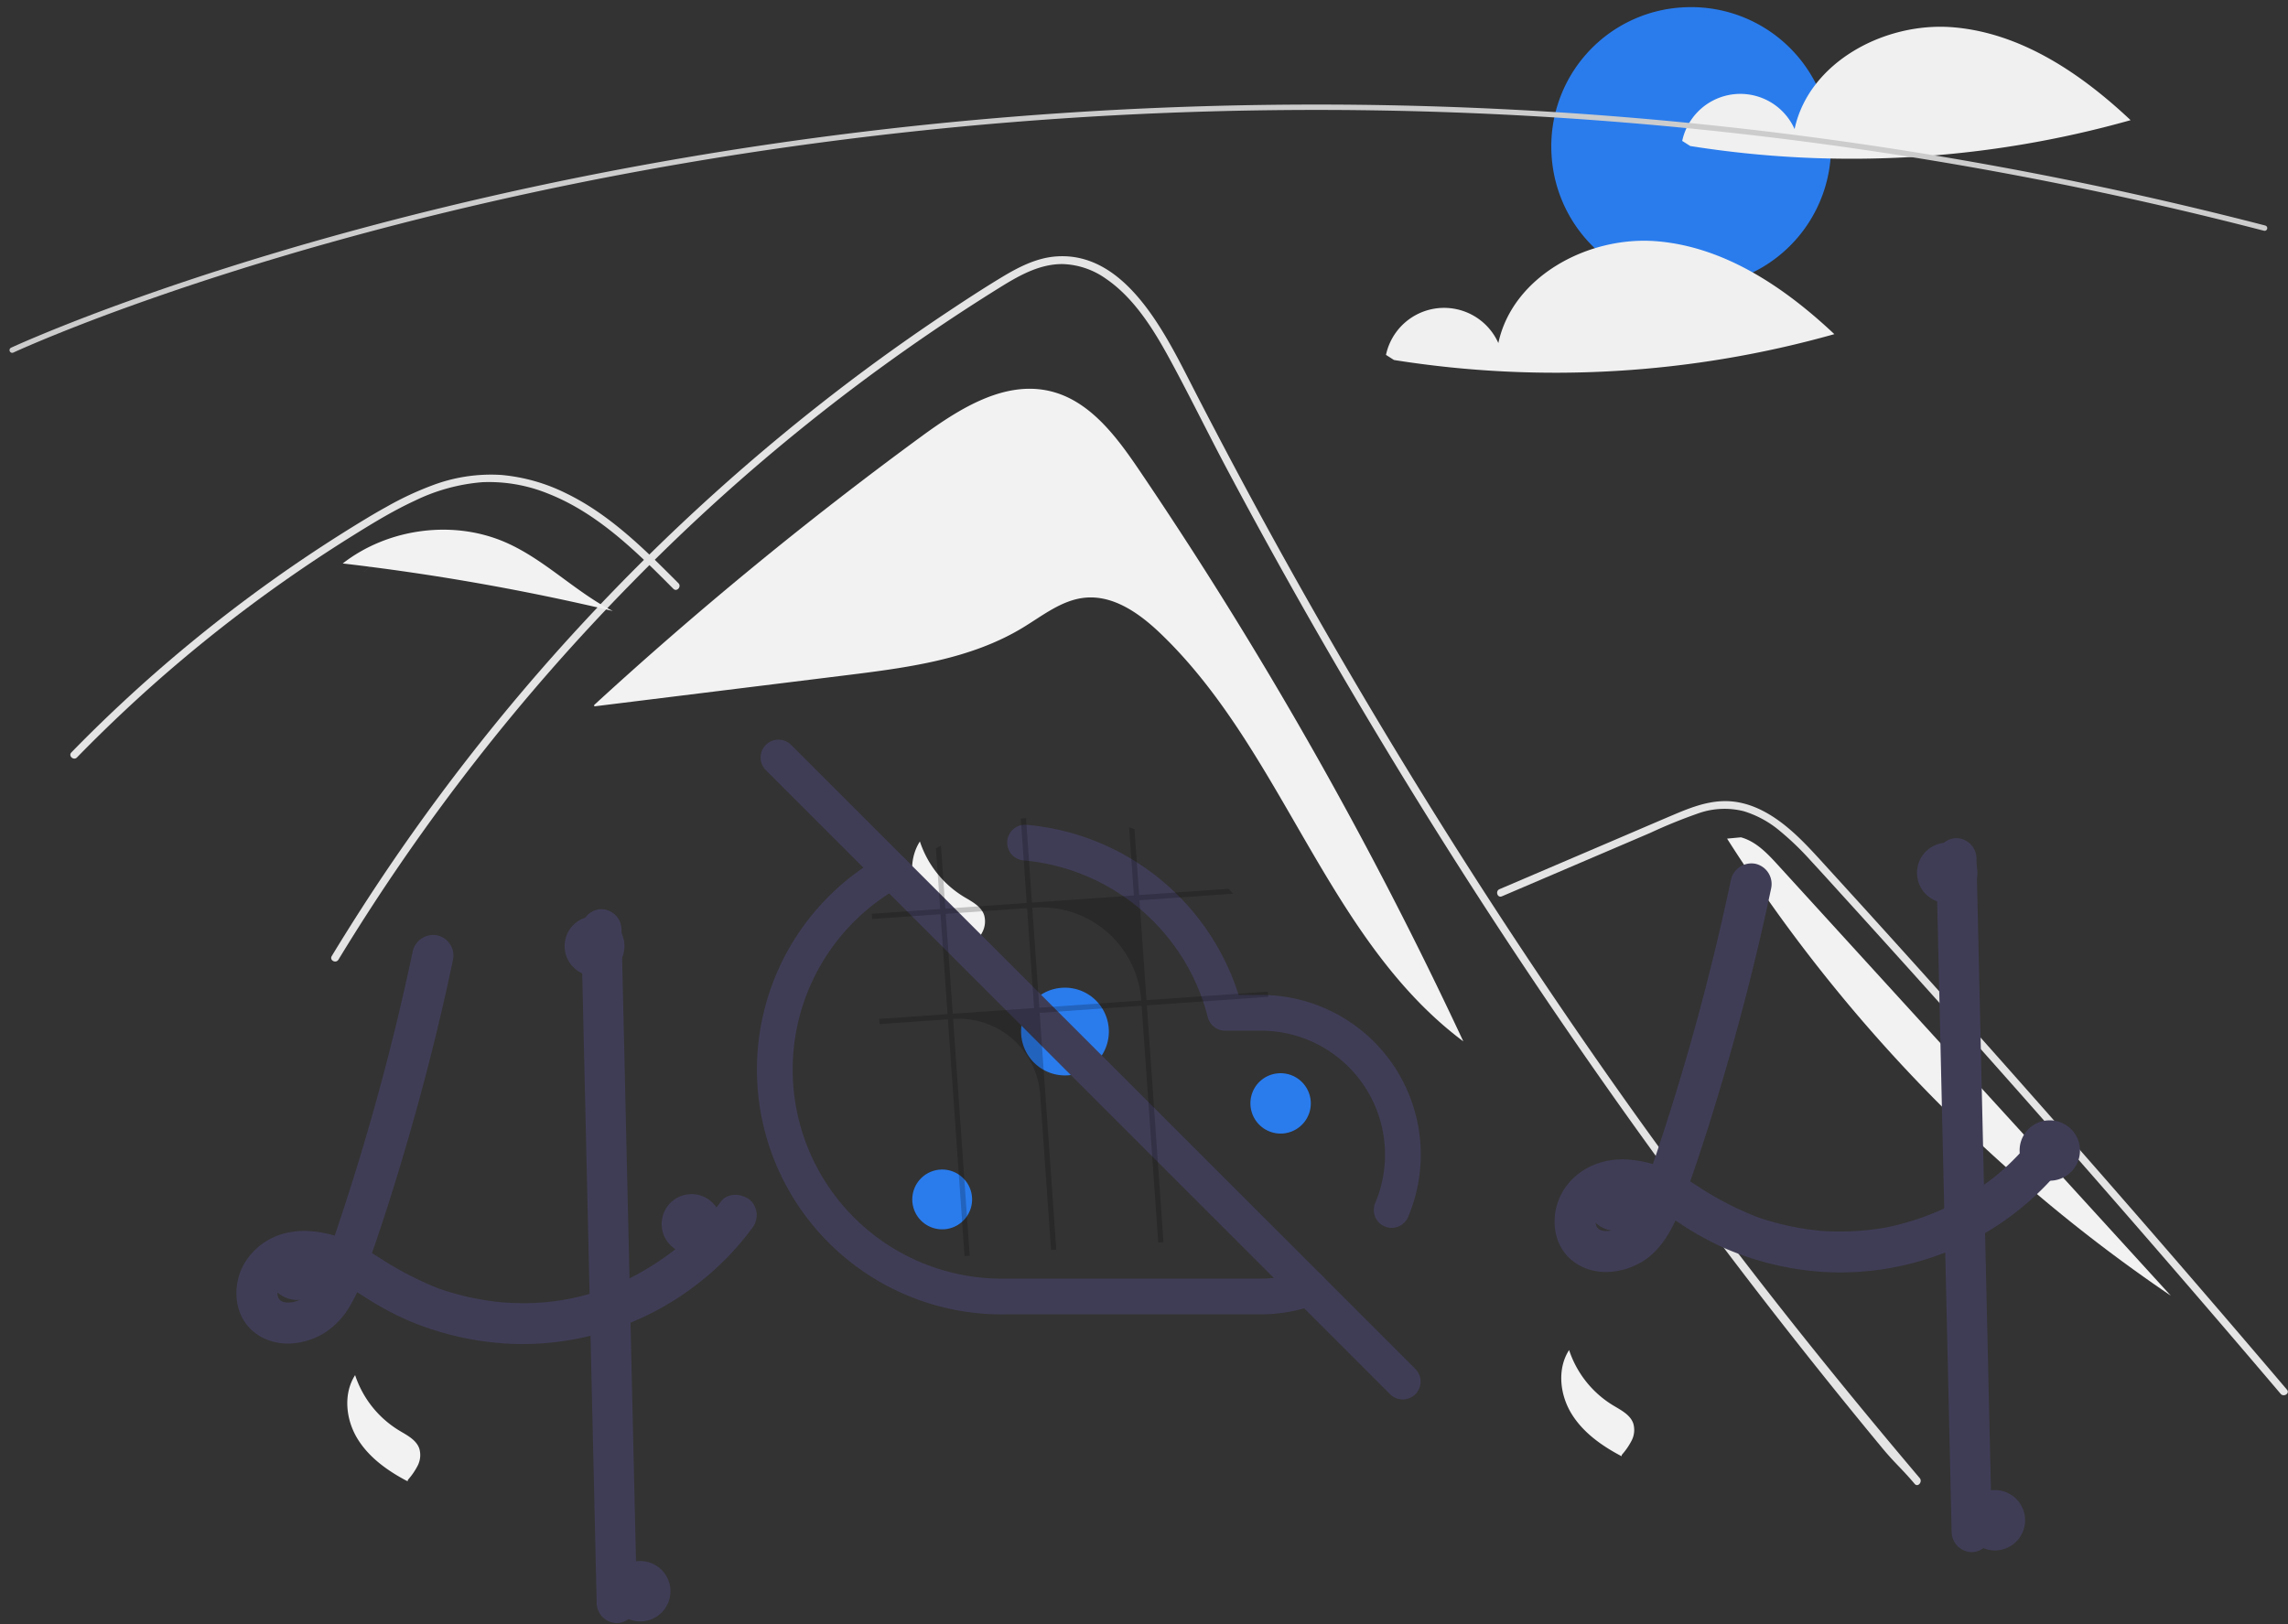<svg xmlns="http://www.w3.org/2000/svg" width="576.207" height="409.146" viewBox="0 0 576.207 409.146">
  <rect x="0" y="0" width="576.207" height="409.146" fill="#333333" stroke="none"/>
  <g id="Group_4203" data-name="Group 4203" transform="translate(-909.689 -330.779)">
    <g id="Group_3682" data-name="Group 3682" transform="translate(890.098 331.833) rotate(-3)">
      <path id="Path_2119" data-name="Path 2119" d="M139.947,21.587C134.667,12.842,128.407,3.506,118.581.666c-11.379-3.29-23.087,3.309-33.02,9.817A966.852,966.852,0,0,0-.142,73.645l.029.34,63.871-4.519c15.382-1.088,31.293-2.324,44.9-9.619,5.163-2.768,10.2-6.462,16.043-6.73,7.262-.332,13.583,4.723,18.549,10.008,29.372,31.261,37.8,79.134,70.763,106.586A1041.978,1041.978,0,0,0,139.947,21.587Z" transform="translate(159.889 111.519)" fill="#f2f2f2"/>
      <path id="Path_2120" data-name="Path 2120" d="M390.992,319.734c-3.247-4.268-4.575-5.267-7.777-9.575Q344.1,257.489,309.7,201.247q-23.363-38.2-44.4-77.869-10.015-18.86-19.478-38.018-7.344-14.854-14.358-29.887c-1.337-2.862-2.636-5.738-3.929-8.62-3.046-6.778-6.035-13.589-9.246-20.274-3.659-7.62-8.115-15.607-14.85-20.718a19.788,19.788,0,0,0-10.574-4.215c-5.49-.358-10.56,2.009-15.327,4.594A495.671,495.671,0,0,0,80.448,75.972,521.457,521.457,0,0,0,1.5,167.072c-.7,1.035-2.343.051-1.638-.991q4.162-6.114,8.489-12.1A519.056,519.056,0,0,1,138.177,28.017Q150.8,19.5,163.892,11.772c4.4-2.6,8.818-5.161,13.312-7.567,4.406-2.36,9.083-4.483,14.111-4.572,17.111-.31,25.933,19.827,31.994,33.377q2.857,6.4,5.783,12.753Q240.152,69.9,252.067,93.587q7.354,14.627,15.031,29.082,23.892,45.013,50.8,88.2c23.765,38.134,47.349,71.817,74.437,107.469C393.082,319.322,391.744,320.734,390.992,319.734Z" transform="translate(90.589 78.77)" fill="#e4e4e4"/>
      <path id="Path_2121" data-name="Path 2121" d="M153.726,30.99c-.993-1.1-1.979-2.206-2.978-3.31-7.879-8.687-16.335-17.272-27.168-22.24a39.5,39.5,0,0,0-16.532-3.79,47.453,47.453,0,0,0-17.18,3.764c-2.587,1.034-5.118,2.207-7.611,3.455-2.848,1.432-5.646,2.959-8.431,4.5q-7.841,4.334-15.48,9.046Q43.147,31.791,28.9,42.594q-7.387,5.6-14.471,11.57Q7.837,59.707,1.515,65.547c-.9.829-2.242-.507-1.341-1.336,1.111-1.031,2.235-2.056,3.358-3.069q4.761-4.29,9.674-8.416,8.959-7.537,18.38-14.494,14.65-10.825,30.3-20.187,7.823-4.675,15.86-8.958c1.618-.862,3.254-1.7,4.91-2.5A78.656,78.656,0,0,1,94.329,1.832,41.665,41.665,0,0,1,111.942.076,45.8,45.8,0,0,1,128.18,5.647c10.635,5.91,18.874,15.063,26.892,24C155.881,30.55,154.542,31.9,153.726,30.99Z" transform="translate(27.481 125.985)" fill="#e4e4e4"/>
      <path id="Path_2122" data-name="Path 2122" d="M1.111,20.932l25.51-9.364L39.286,6.919a129.946,129.946,0,0,1,12.5-4.324,19.725,19.725,0,0,1,11.31.123,25.936,25.936,0,0,1,8.811,5.448,71.173,71.173,0,0,1,7.221,7.708c2.749,3.3,5.458,6.643,8.178,9.971q16.843,20.6,33.465,41.382t33.02,41.738q16.438,21.009,32.65,42.194,1.986,2.6,3.969,5.193c.73.957,2.383.009,1.642-.961q-16.331-21.4-32.891-42.62Q142.563,91.5,125.733,70.4t-33.889-42Q87.594,23.2,83.33,18c-2.4-2.923-4.768-5.877-7.4-8.6C71.1,4.41,65.064,0,57.828-.1,53.573-.167,49.453,1.19,45.5,2.626c-4.265,1.548-8.519,3.126-12.778,4.689L7.031,16.745.609,19.1c-1.14.418-.651,2.253.5,1.83Z" transform="translate(384.404 224.323)" fill="#e4e4e4"/>
      <path id="Path_2123" data-name="Path 2123" d="M41.478,4.155C28.525-2.454,11.917-1.124-.014,7.184A592.619,592.619,0,0,1,67.275,22.7C58.1,17.358,50.935,8.98,41.478,4.155Z" transform="translate(98.397 139.054)" fill="#f2f2f2"/>
      <path id="Path_2124" data-name="Path 2124" d="M2.494,0,0,2.025C.841,1.315,1.719.649,2.622.018Z" transform="translate(103.551 146.639)" fill="#f2f2f2"/>
      <path id="Path_2125" data-name="Path 2125" d="M12.457,7.47C9.955,4.42,7.25,1.227,3.5-.007L0,.138A395.189,395.189,0,0,0,105.568,120.967Z" transform="translate(442.913 233.569)" fill="#f2f2f2"/>
      <path id="Path_2126" data-name="Path 2126" d="M2.346,0A25.765,25.765,0,0,0,12.617,14.459c1.943,1.323,4.242,2.592,4.9,4.852a5.807,5.807,0,0,1-.611,4.251,17.278,17.278,0,0,1-2.67,3.488l-.095.354C9.322,24.547,4.737,20.93,2.08,15.989S-.937,4.567,2.346,0" transform="translate(237.526 223.781)" fill="#f2f2f2"/>
      <path id="Path_2127" data-name="Path 2127" d="M2.346,0A25.765,25.765,0,0,0,12.617,14.459c1.943,1.323,4.242,2.592,4.9,4.852a5.807,5.807,0,0,1-.611,4.251,17.286,17.286,0,0,1-2.67,3.488l-.095.354C9.322,24.547,4.737,20.93,2.08,15.989S-.937,4.567,2.346,0" transform="translate(394.09 360.277)" fill="#f2f2f2"/>
      <path id="Path_2128" data-name="Path 2128" d="M2.346,0A25.765,25.765,0,0,0,12.617,14.459c1.943,1.323,4.242,2.592,4.9,4.852a5.807,5.807,0,0,1-.611,4.251,17.283,17.283,0,0,1-2.67,3.489l-.095.354C9.322,24.547,4.737,20.93,2.08,15.99S-.937,4.567,2.346,0" transform="translate(88.453 350.591)" fill="#f2f2f2"/>
      <path id="Path_2384" data-name="Path 2384" d="M35.215-.065A35.218,35.218,0,1,1-.068,35.218,35.056,35.056,0,0,1,35.215-.065Z" transform="translate(407.852 24.072)" fill="#2a7ced"/>
      <path id="Path_2129" data-name="Path 2129" d="M69.444.221C52.358-2.044,32.829,7.175,28.368,23.753a14.964,14.964,0,0,0-28.417,1.5l1.954,1.39a258.9,258.9,0,0,0,111.087-.7C101.128,13.542,86.529,2.486,69.444.221Z" transform="translate(440.876 32.341)" fill="#f0f0f0"/>
      <path id="Path_2130" data-name="Path 2130" d="M69.444.221C52.358-2.044,32.829,7.175,28.368,23.753a14.964,14.964,0,0,0-28.416,1.5L1.9,26.644a258.9,258.9,0,0,0,111.087-.7C101.128,13.542,86.529,2.486,69.444.221Z" transform="translate(363.554 82.267)" fill="#f0f0f0"/>
      <path id="Path_2131" data-name="Path 2131" d="M568.644,45.072a.663.663,0,0,1-.2-.031C390.145-11.25,232.89-3.568,132.365,12.788c-13.68,2.225-27.4,4.791-40.772,7.628-3.414.723-6.957,1.5-10.528,2.305-4.265.96-8.474,1.949-12.51,2.937q-2.615.625-5.127,1.261c-2.537.633-5.112,1.292-7.871,2.016-3.084.8-6.217,1.645-9.315,2.5l-.035.01h0c-3.5.964-6.979,1.956-10.345,2.946-1.822.531-3.581,1.054-5.266,1.571-.188.053-.355.1-.524.155l-.362.111c-.21.065-.417.128-.624.188l-.013,0h0l-.548.172c-.653.2-1.291.394-1.918.589C10.035,42.335.923,45.995.833,46.031a.672.672,0,0,1-.877-.375.68.68,0,0,1,.377-.881c.091-.036,9.247-3.715,25.879-8.886.629-.195,1.269-.39,1.924-.59l.509-.16.053-.017c.206-.059.412-.122.621-.186l.363-.111c.181-.055.359-.11.541-.16,1.673-.513,3.438-1.038,5.265-1.571,3.367-.991,6.851-1.983,10.352-2.948l.033-.01h0c3.109-.86,6.253-1.706,9.347-2.511,2.764-.725,5.343-1.385,7.885-2.019q2.523-.634,5.137-1.263c4.041-.99,8.258-1.979,12.531-2.942,3.577-.808,7.126-1.585,10.545-2.309,13.395-2.841,27.134-5.412,40.835-7.64,100.67-16.38,258.15-24.073,436.7,32.3a.678.678,0,0,1-.206,1.323Z" transform="translate(17.492 42.814)" fill="#ccc"/>
      <path id="Path_2132" data-name="Path 2132" d="M131.412,72.593a4.618,4.618,0,0,0-1.171-1.84,4.4,4.4,0,0,0-.635-.489c-1.8-1.2-4.494-1.462-6.21.012a4.027,4.027,0,0,0-.478.491q-.769.943-1.578,1.845c-.886,1.009-1.793,1.984-2.741,2.932-.27.263-.54.533-.817.8-.159.159-.318.311-.477.463-.609.581-1.232,1.141-1.862,1.694-.332.3-.664.588-1,.872-.505.422-1.01.844-1.522,1.252-.048.035-.1.069-.145.111-.014.007-.021.021-.035.027s-.014,0-.021.014a.125.125,0,0,0-.048.035c-.152.1-.256.173-.332.235.028-.014.055-.035.083-.048-.125.1-.256.194-.381.29-1.211.893-2.449,1.751-3.714,2.554a68.856,68.856,0,0,1-9.833,5.229c-.228.09-.463.187-.7.277a59.528,59.528,0,0,1-28.226,4.207q-1.471-.111-2.942-.305c-1.133-.164-2.258-.362-3.377-.587a67.5,67.5,0,0,1-12.44-3.732,81.572,81.572,0,0,1-14.255-8.339c-.69-.489-1.387-.978-2.083-1.452q1.2-2.922,2.346-5.857c.382-.946.75-1.893,1.111-2.846,2.839-7.342,5.506-14.753,8.062-22.191q3.876-11.3,7.318-22.735.355-1.16.688-2.32,1.8-6.039,3.463-12.105c.1-.394.216-.78.313-1.174q.48-1.74.939-3.48A5.228,5.228,0,0,0,55.1.064a5.3,5.3,0,0,0-6.376,3.628c-.3,1.119-.6,2.23-.9,3.349q-2.2,8.11-4.632,16.166l-.709,2.32Q37.123,43.076,30.721,60.274q-.771,2.082-1.562,4.151c-.257.677-.514,1.354-.778,2.031-.507,1.333-1.027,2.666-1.548,4-.3.78-.6,1.561-.909,2.334-.2.491-.4.981-.59,1.465A28.832,28.832,0,0,0,19.251,72.8l-.331-.041a18.951,18.951,0,0,0-4.842.05,16.6,16.6,0,0,0-11.923,7.38c-3.3,5.19-3.278,12.6,1.335,17,4.751,4.526,11.956,4.478,17.563,1.631A19.684,19.684,0,0,0,28.332,92a35.057,35.057,0,0,0,1.9-3.213c.145.1.29.193.435.3.552.386,1.1.778,1.649,1.163a76.805,76.805,0,0,0,10.011,6.131,74.663,74.663,0,0,0,23.9,7.182c.187.02.366.048.553.068.918.116,1.844.2,2.77.278a71.9,71.9,0,0,0,38.408-7.912q1.5-.779,2.98-1.635,2.292-1.329,4.482-2.824c.8-.54,1.57-1.086,2.338-1.661a70.19,70.19,0,0,0,9.348-8.265q1.63-1.711,3.122-3.533a5.584,5.584,0,0,0,1.527-3.661A5.207,5.207,0,0,0,131.412,72.593ZM17,89.246c.145-.1.291-.215.429-.325C17.382,89.025,17.182,89.142,17,89.246Zm2.222-2.234c-.159.18-.3.359-.464.539A16.243,16.243,0,0,1,17.2,89.073c-.076.069-.159.138-.242.2l0,0a.006.006,0,0,0,0,0,2.677,2.677,0,0,0-.29.152q-.446.27-.913.5a11.764,11.764,0,0,1-1.873.521,11.612,11.612,0,0,1-1.471.017h-.014a10.267,10.267,0,0,1-1-.274c-.166-.082-.324-.179-.483-.275-.062-.055-.117-.11-.152-.145a1.683,1.683,0,0,1-.186-.2.007.007,0,0,0,0-.005l0,0c-.076-.138-.158-.276-.234-.414a.021.021,0,0,1-.007-.014c-.055-.173-.1-.352-.144-.531a8.634,8.634,0,0,1,.009-.945,9.32,9.32,0,0,1,.375-1.3,7.639,7.639,0,0,1,.478-.87c.014-.028.083-.138.159-.263.007-.007.007-.007.007-.014.1-.117.208-.242.318-.353.187-.207.388-.387.588-.574a12.523,12.523,0,0,1,1.21-.7,13.494,13.494,0,0,1,2.025-.549,17.271,17.271,0,0,1,3.046.022,20.908,20.908,0,0,1,2.831.692A25.64,25.64,0,0,1,19.3,86.9C19.272,86.937,19.245,86.978,19.217,87.013ZM11.54,84.756a1.515,1.515,0,0,1-.215.27A.977.977,0,0,1,11.54,84.756Z" transform="translate(62.171 240.978)" fill="#3f3d56"/>
      <path id="Path_2133" data-name="Path 2133" d="M14.8,5.16q-.1,3.258-.195,6.516-.206,7.232-.426,14.471-.228,8.145-.477,16.284-.119,4.2-.246,8.4-.336,11.321-.665,22.634c-.022.782-.05,1.557-.072,2.338q-.163,5.613-.325,11.227-.184,6.091-.361,12.182-.13,4.565-.267,9.138-.975,33.131-1.951,66.263a5.257,5.257,0,0,1-5.083,5.2,5.15,5.15,0,0,1-5.063-5.178Q.214,156,.77,137.365q.488-16.851.99-33.7.163-5.551.325-11.11.249-8.363.491-16.726c.022-.782.05-1.557.072-2.338.015-.685.036-1.363.058-2.048Q3.183,55.2,3.66,38.957q.195-6.392.376-12.79.217-7.295.433-14.582c.065-2.137.123-4.268.188-6.406A5.257,5.257,0,0,1,9.74-.018,5.15,5.15,0,0,1,14.8,5.16Z" transform="translate(148.872 236.622)" fill="#3f3d56"/>
      <path id="Path_2134" data-name="Path 2134" d="M48.728,3.692a618.116,618.116,0,0,1-19.57,60.733C27.07,69.914,24.935,75.392,22.653,80.8l.525-1.237A37.856,37.856,0,0,1,19.3,86.9q-.159.222-.323.44.807-1.03.307-.407c-.176.208-.349.416-.531.619A16.463,16.463,0,0,1,17.2,89.073q-.208.178-.423.349l.649-.5c-.076.177-.6.414-.768.514a12.7,12.7,0,0,1-1.663.844l1.239-.524a13.224,13.224,0,0,1-2.924.807l1.377-.187a11.776,11.776,0,0,1-2.969.037l1.377.182a9.649,9.649,0,0,1-2.351-.629l1.237.52a8.277,8.277,0,0,1-1.159-.616c-.187-.122-.762-.557-.01.017.782.6.1.051-.06-.107-.134-.132-.255-.275-.386-.41-.608-.623.686,1.073.273.344a12.538,12.538,0,0,1-.6-1.129l.52,1.236a8.21,8.21,0,0,1-.5-1.829l.182,1.376a9.4,9.4,0,0,1,0-2.35l-.188,1.377a11.051,11.051,0,0,1,.692-2.541l-.525,1.238a11.6,11.6,0,0,1,.817-1.588,4.653,4.653,0,0,1,.5-.74c.034.011-.879,1.046-.394.523.127-.137.245-.281.373-.416.2-.217.425-.416.641-.621.723-.688-1.011.669-.178.124a13.241,13.241,0,0,1,1.9-1.038l-1.239.524a14.077,14.077,0,0,1,3.452-.931l-1.378.187a17.714,17.714,0,0,1,4.463.044L17.8,82.97a22.893,22.893,0,0,1,5.449,1.522l-1.237-.519a57.349,57.349,0,0,1,10.3,6.274,76.946,76.946,0,0,0,10.009,6.129,74.688,74.688,0,0,0,23.9,7.184,72.081,72.081,0,0,0,64-25.485,5.6,5.6,0,0,0,1.525-3.663,5.246,5.246,0,0,0-1.511-3.658c-1.9-1.74-5.487-2.225-7.327.014a66.408,66.408,0,0,1-5.611,6.034q-1.4,1.324-2.867,2.566-.84.709-1.7,1.391c-.272.215-1.12.787.182-.137-.3.212-.585.443-.879.661a68.922,68.922,0,0,1-14.06,8.008l1.239-.524a67.137,67.137,0,0,1-16.706,4.6l1.378-.188a67.507,67.507,0,0,1-17.79.007l1.377.182A68.79,68.79,0,0,1,50.316,88.73l1.236.519a79.764,79.764,0,0,1-15-8.663,59.743,59.743,0,0,0-7.667-4.813,29.5,29.5,0,0,0-9.967-3.01c-6.519-.755-13.168,1.8-16.763,7.43-3.309,5.186-3.281,12.6,1.331,16.994,4.749,4.528,11.954,4.476,17.567,1.628,5.405-2.743,8.66-8.426,10.951-13.784,5.156-12.057,9.725-24.391,13.983-36.788q6.319-18.4,11.468-37.163.638-2.324,1.257-4.653A5.225,5.225,0,0,0,55.108.065a5.3,5.3,0,0,0-6.38,3.627Z" transform="translate(394.631 240.353)" fill="#3f3d56"/>
      <path id="Path_2135" data-name="Path 2135" d="M4.66,5.179,2.709,71.444l-1.94,65.92-1.1,37.274a5.153,5.153,0,0,0,5.063,5.179,5.258,5.258,0,0,0,5.083-5.2l1.95-66.265,1.94-65.92,1.1-37.274A5.152,5.152,0,0,0,9.743-.018a5.258,5.258,0,0,0-5.083,5.2Z" transform="translate(490.573 236.622)" fill="#3f3d56"/>
      <path id="Path_2385" data-name="Path 2385" d="M7.6-.014A7.6,7.6,0,1,1-.015,7.6,7.561,7.561,0,0,1,7.6-.014Z" transform="translate(70.096 315.748)" fill="#3f3d56"/>
      <path id="Path_2386" data-name="Path 2386" d="M7.6-.014A7.6,7.6,0,1,1-.015,7.6,7.561,7.561,0,0,1,7.6-.014Z" transform="translate(152.077 401.13)" fill="#3f3d56"/>
      <path id="Path_2387" data-name="Path 2387" d="M7.6-.014A7.6,7.6,0,1,1-.015,7.6,7.561,7.561,0,0,1,7.6-.014Z" transform="translate(493.698 401.131)" fill="#3f3d56"/>
      <path id="Path_2388" data-name="Path 2388" d="M7.6-.014A7.6,7.6,0,1,1-.015,7.6,7.561,7.561,0,0,1,7.6-.014Z" transform="translate(512.377 308.836)" fill="#3f3d56"/>
      <path id="Path_2389" data-name="Path 2389" d="M7.6-.014A7.6,7.6,0,1,1-.015,7.6,7.561,7.561,0,0,1,7.6-.014Z" transform="translate(490.239 237.643)" fill="#3f3d56"/>
      <path id="Path_2142" data-name="Path 2142" d="M15.106,7.551a7.53,7.53,0,1,1-.142-1.491,7.6,7.6,0,0,1,.142,1.491Z" transform="translate(169.83 309.499)" fill="#3f3d56"/>
      <path id="Path_2390" data-name="Path 2390" d="M7.6-.014A7.6,7.6,0,1,1-.015,7.6,7.561,7.561,0,0,1,7.6-.014Z" transform="translate(319.553 286.846)" fill="#2a7ced"/>
      <path id="Path_2143" data-name="Path 2143" d="M15.106,7.551a7.531,7.531,0,1,1-.142-1.491A7.6,7.6,0,0,1,15.106,7.551Z" transform="translate(233.186 306.616)" fill="#2a7ced"/>
      <path id="Path_2144" data-name="Path 2144" d="M15.106,7.551a7.531,7.531,0,1,1-.142-1.491A7.6,7.6,0,0,1,15.106,7.551Z" transform="translate(149.093 238.302)" fill="#3f3d56"/>
      <path id="Path_2391" data-name="Path 2391" d="M7.6-.014A7.6,7.6,0,1,1-.015,7.6,7.561,7.561,0,0,1,7.6-.014Z" transform="translate(402.66 315.748)" fill="#3f3d56"/>
      <path id="Path_2392" data-name="Path 2392" d="M11.048-.02A11.049,11.049,0,1,1-.021,11.049,11,11,0,0,1,11.048-.02Z" transform="translate(262.826 262.486)" fill="#2a7ced"/>
    </g>
    <g id="cloud-off" transform="translate(1104.811 521.607)">
      <path id="Path_2147" data-name="Path 2147" d="M156.223,96.541A35.73,35.73,0,0,0,123.28,46.876h-9A57.168,57.168,0,0,0,63.9,4M30.381,11.146a57.168,57.168,0,0,0,28.584,107.19H123.28a35.731,35.731,0,0,0,12.148-2.144" transform="translate(-0.87 17.438)" fill="none" stroke="#3f3d56" stroke-linecap="round" stroke-linejoin="round" stroke-width="9"/>
      <line id="Line_292" data-name="Line 292" x2="157.213" y2="157.212" transform="translate(0.927 0)" fill="none" stroke="#3f3d56" stroke-linecap="round" stroke-linejoin="round" stroke-width="9"/>
    </g>
    <path id="Path_2383" data-name="Path 2383" d="M66.142,108.959h1.313V49.183H98.08v-1.31H67.454V22.651H91.105q-.52-.661-1.07-1.306H67.454V4.685c-.434-.185-.872-.364-1.313-.532V21.345H40.407V0c-.441.02-.875.051-1.313.087V21.345H18.564V5.419q-.661.293-1.306.616V21.345H0v1.306H17.258V47.873H0v1.309H17.258v59.776h1.306V49.183a20.527,20.527,0,0,1,20.53,20.534v39.242h1.313V49.183H66.142ZM18.565,47.873V22.651H39.1V47.873Zm21.843,0V22.651h.515A25.22,25.22,0,0,1,66.142,47.872Z" transform="matrix(0.998, -0.07, 0.07, 0.998, 1127.746, 539.681)" opacity="0.2"/>
  </g>
</svg>
